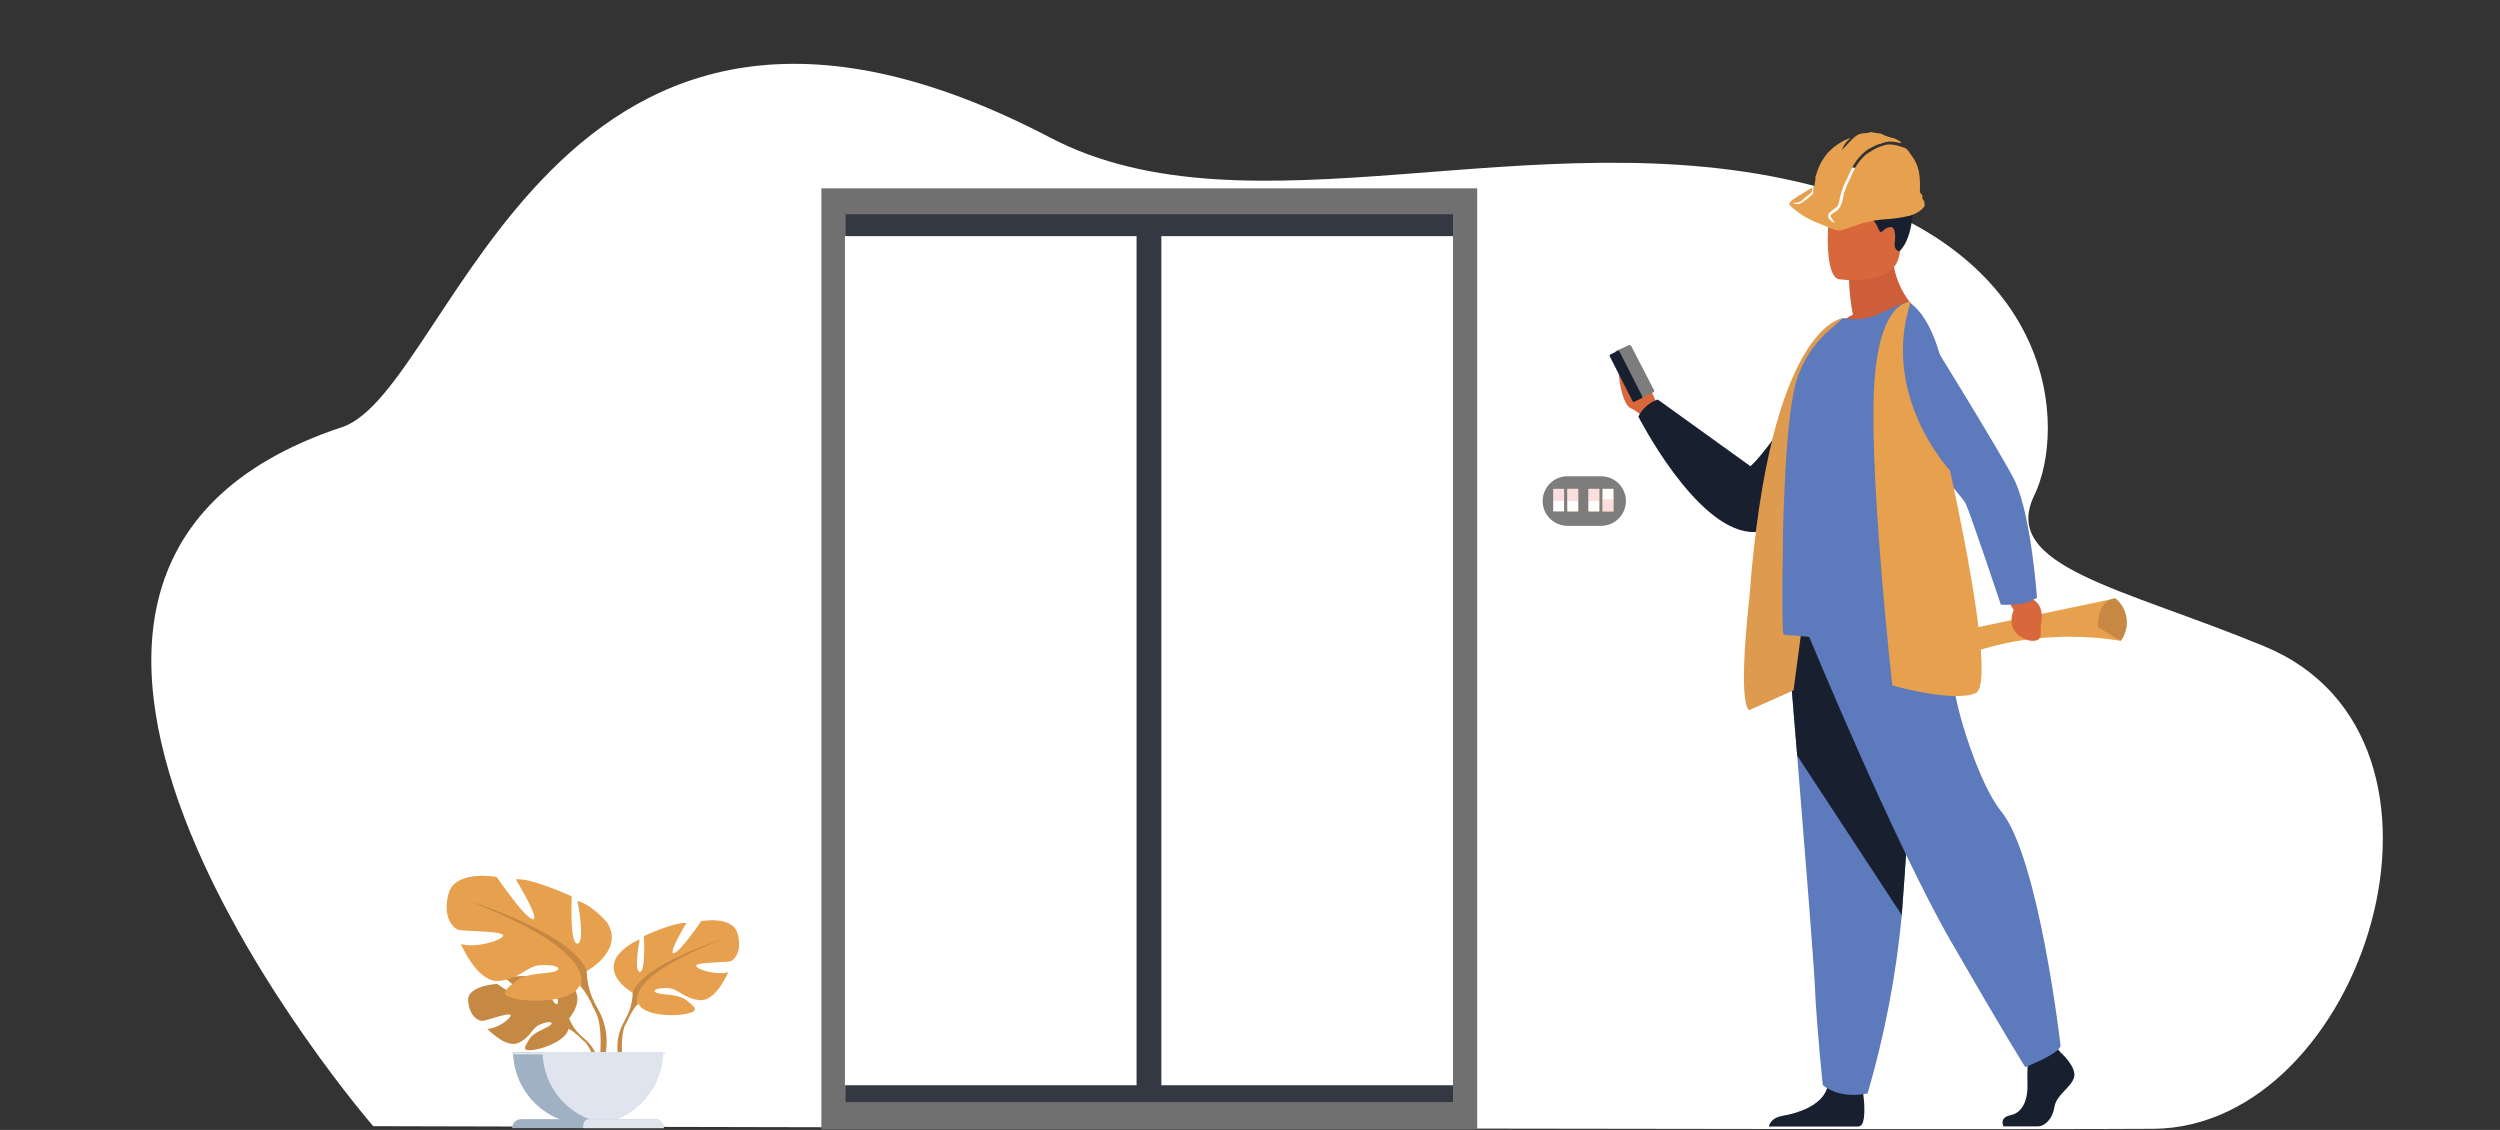 <?xml version="1.0" encoding="UTF-8"?>
<svg id="Layer_2" xmlns="http://www.w3.org/2000/svg" viewBox="0 0 402.31 181.83">
  <rect x="0" y="0" width="402.31" height="181.83" fill="#333333" stroke="none"/>
  <defs>
    <style>
      .cls-1 {
        fill: none;
      }

      .cls-2 {
        fill: #e7a04d;
      }

      .cls-3 {
        fill: #18202f;
      }

      .cls-4 {
        fill: #333843;
      }

      .cls-5 {
        fill: #7d7d7d;
      }

      .cls-6 {
        fill: #ce5d39;
      }

      .cls-7 {
        fill: #fff;
      }

      .cls-8 {
        fill: #dfe4ee;
      }

      .cls-9 {
        fill: #c68843;
      }

      .cls-10 {
        fill: #c68944;
      }

      .cls-11 {
        fill: #de9a4f;
      }

      .cls-12 {
        fill: #d8673c;
      }

      .cls-13 {
        fill: #707071;
      }

      .cls-14 {
        fill: #a1b1c4;
      }

      .cls-15 {
        fill: #e7a14e;
      }

      .cls-16 {
        fill: #e16161;
        isolation: isolate;
        opacity: .2;
      }

      .cls-17 {
        fill: #5c7abc;
      }
    </style>
  </defs>
  <rect class="cls-1" x="12.07" y="-53.85" width="341.01" height="240.17"/>
  <g id="Mask_Group_24">
    <g id="Group_257">
      <path id="Path_166" class="cls-7" d="M55.02,68.75c18.11-6.01,33.61-88.65,113.99-46.6,31.96,16.72,77.99-3.52,122.06,7.54,40.48,10.2,41.41,39.46,36.3,50.01-5.6,11.52,14.25,14.88,37.09,24.34,35.83,14.85,15.91,77.37-17.93,77.61s-286.47-.42-286.47-.42c0,0-76.87-88.64-5.04-112.49Z"/>
      <rect id="Rectangle_211" class="cls-13" x="132.18" y="30.31" width="105.54" height="151.45"/>
      <rect id="Rectangle_212" class="cls-4" x="136.08" y="34.48" width="97.74" height="142.87"/>
      <g id="Group_245">
        <rect id="Rectangle_213" class="cls-7" x="186.89" y="38" width="46.93" height="136.64"/>
      </g>
      <g id="Group_246">
        <rect id="Rectangle_214" class="cls-7" x="135.97" y="38" width="46.93" height="136.64"/>
      </g>
      <path id="Path_167" class="cls-2" d="M316.49,101.31l23.93-5.01s-3.93,3.16.87,6.85c0,0-12.68-2.63-25.47,2.43,0,0-1.86-1.88.66-4.26Z"/>
      <g id="Group_249">
        <g id="man">
          <path id="Path_168" class="cls-12" d="M266.76,65.64s-.7-3.26-2.46-4.01-2.81-3.74-3.52-2.92.21,6.25,1.55,6.93c.73.35,1.39.81,1.97,1.38l2.46-1.38Z"/>
          <path id="Path_169" class="cls-3" d="M296.96,52.68s-11.21,18.87-15.28,22.34l-14.91-10.73c-1.36.47-2.48,1.46-3.12,2.75,0,0,9.06,17.81,17.98,18.56,8.92.75,21.44-21.34,21.44-21.34l-6.11-11.59Z"/>
          <g id="Group_247">
            <path id="Path_170" class="cls-5" d="M266.17,62.79l-3.67-7.11c-.08-.14-.25-.19-.39-.13l-2.03.92c-.14.07-.19.23-.13.37h0l3.67,7.11c.07.14.24.2.38.13,0,0,0,0,0,0l2.03-.92c.14-.06.2-.21.14-.35,0,0,0,0,0,0h0Z"/>
            <path id="Path_171" class="cls-3" d="M264.29,63.8l-3.67-7.23c-.06-.1-.18-.15-.29-.1l-1.18.57c-.11.05-.15.17-.11.28h0l3.67,7.23c.05.11.18.15.29.1l1.19-.57c.1-.05.15-.17.1-.28h0Z"/>
          </g>
          <g id="Group_248">
            <path id="Path_172" class="cls-3" d="M331.67,169.43s2.59,2.32,2.09,3.97c-.5,1.65-2.84,2.75-3.16,4.76s-1.59,3.11-2.75,3.11h-5.43s-.83-1.41,1.19-1.83,2.75-2.75,2.66-4.99c-.05-1.71,0-3.42.18-5.12l4.3-.98.92,1.09Z"/>
            <path id="Path_173" class="cls-3" d="M299.35,181.19c-.12.05-.25.08-.39.1h-14.31c.11-.49.55-1.48,2.3-1.75,2.26-.36,6.2-1.62,7.07-4.42l.08-.27c.7-2.99,5.75.92,5.75.92v.32c.16,1.1.46,4.65-.5,5.11Z"/>
            <path id="Path_174" class="cls-17" d="M287.54,101.23s.77,9.25,1.67,20.36c1.23,15.11,2.7,33.65,2.85,37.16.25,6.11,1.27,15.86,1.27,15.86,0,0,2.4,2.32,7.21,1.35,2.74-9.36,4.58-18.96,5.5-28.67l.05-.73c1.15-15.01,2.92-46.6,2.92-46.6l-21.46,1.28Z"/>
            <path id="Path_175" class="cls-3" d="M287.54,101.23s.77,9.25,1.67,20.36l16.83,25.67.05-.73c1.15-15.01,2.92-46.6,2.92-46.6l-21.47,1.31Z"/>
            <path id="Path_176" class="cls-17" d="M291.07,102.31s13.84,33.5,22.92,49.24c9.08,15.74,11.92,20.17,11.92,20.17,0,0,5.23-2.02,5.69-3.38,0,0-3.48-30.39-9.58-37.8-3.45-4.18-7.49-16.75-7.68-21.14s-1.14-13.1-1.14-13.1l-22.13,6.01Z"/>
          </g>
          <path id="Path_177" class="cls-6" d="M298.17,50.63c-.35-1.85-.56-3.71-.63-5.59l7.03-5.5c-.28,4.25,1.47,8.38,4.72,11.13,0,0-9.36,4.45-14.77,2.75,1.04-1.14,2.27-2.09,3.65-2.79Z"/>
          <path id="Path_178" class="cls-12" d="M295.89,44.92s8.94,1.43,9.77-3.95c.83-5.38,2.56-8.83-3.12-9.96-5.67-1.14-7.1.74-7.84,2.48-.73,1.73-1.13,10.93,1.18,11.44Z"/>
          <path id="Path_179" class="cls-3" d="M314.06,95.3c-.53-6.26-.63-12.55-.3-18.82.09-1.48.14-2.94.14-4.39-1.83-4.33-3.36-7.47-3.36-7.47h-4.67s-3.42,22.54,8.2,30.68Z"/>
          <path id="Path_180" class="cls-12" d="M323.14,96.7l.92,1.48s-1.73,3.55,2.38,4.87c0,0,1.78.43,1.93-.75s-.11-.72.16-2.39c.27-1.68-.42-3.16-1.71-3.56l-1.01-.92-2.67,1.27Z"/>
          <path id="Path_181" class="cls-17" d="M325.49,97.11c-1.16.19-2.33.26-3.5.19,0,0-4.99-14.87-5.64-16.23s-14.81-17.42-14.81-17.42l5.9-14.25s15.34,24.7,16.89,28.18c2.57,5.74,3.47,18.6,3.47,18.6-.7.45-1.49.77-2.31.93Z"/>
          <path id="Path_182" class="cls-3" d="M305.67,40.45s-.92-.15-.77-1.37.15-2.81-.92-2.51-1.08,1.09-1.5.62-.43-2.41-3.48-2.55-4.3.92-5.72.28-1.49-2.68-1.49-2.68c.23.42.59.76,1.02.98,0,0-2.37-3.14.38-5.28s5.55-.73,7.13-.64c3.5.2,5.76.4,6.9,2.62s.71,8.38-1.54,10.51Z"/>
        </g>
      </g>
      <path id="Path_183" class="cls-9" d="M340.43,96.29c2.06,1.69,2.44,4.69.87,6.85l-3.67-2.21s-.27-4.35,2.8-4.64Z"/>
      <g id="Group_256">
        <g id="Group_251">
          <path id="Path_184" class="cls-10" d="M91.57,163.91s2.93-3.3.18-5.4c-1.12-.65-2.38-1.02-3.67-1.08,0,0,2.32,3.76,1.57,4.13s-2.27-4.36-2.27-4.36c0,0-4.58-.43-6.05.25,0,0,3.91,3.09,3.09,3.27s-4.41-2.39-4.41-2.39c0,0-4.9.25-4.68,2.75s1.7,3.28,2.34,3.21,4.42-1.45,4.5-.92-2.17,2.19-3.76,2.19c0,0,3,3.19,5,2.27s2.16-2.38,3.41-2.93,2.3-.55,1.83,0-2.75,1.1-3.47,2.32-1.35,2.03.72,1.73,5.42-1.76,5.56-3.43l.11-1.61Z"/>
          <g id="Group_250">
            <path id="Path_185" class="cls-10" d="M77.46,161.15s11.56-.43,14.12,2.75c.5,1.21,1.29,2.28,2.3,3.12l.28.71s-2-2.04-2.75-2.15c.03,0,1.15-3.94-13.94-4.42Z"/>
            <path id="Path_186" class="cls-10" d="M93.88,167.02c1.54,1.2,2.5,2.99,2.66,4.93h-.45s-.8-3.27-2.23-4.58.02-.35.02-.35Z"/>
          </g>
        </g>
        <g id="Group_253">
          <path id="Path_187" class="cls-15" d="M101.82,159.75s-4.67-2.52-2.48-5.94c.97-1.16,2.2-2.07,3.6-2.64,0,0-.99,5.1,0,5.23s.69-5.77.69-5.77c0,0,4.91-2.28,6.84-2.1,0,0-3.04,4.99-2.04,4.86s4.41-5.16,4.41-5.16c0,0,5.04-.92,5.85,1.98.81,2.9-.5,4.33-1.25,4.5s-5.5.12-5.41.72,3.36,1.56,5.17,1.02c0,0-1.99,4.74-4.58,4.5s-3.43-1.83-5.04-1.93-2.81.3-2,.72,3.55.14,4.86,1.21,2.37,1.72-.06,2.21-6.78.18-7.65-1.62l-.89-1.8Z"/>
          <g id="Group_252">
            <path id="Path_188" class="cls-10" d="M116.38,151.11s-13.06,4.08-14.56,8.64c-.04,1.54-.47,3.05-1.24,4.38v.92s1.37-3.06,2.11-3.48c0-.02-2.92-3.98,13.69-10.46Z"/>
            <path id="Path_189" class="cls-10" d="M100.59,164.14c-1.22,1.95-1.56,4.33-.92,6.55l.52-.14s-.5-3.95.55-5.95-.16-.46-.16-.46Z"/>
          </g>
        </g>
        <g id="Group_255">
          <path id="Path_190" class="cls-15" d="M94.41,156.28s6.15-3.33,3.28-7.84c0,0-2.29-2.75-4.76-3.48,0,0,1.31,6.73,0,6.88s-.92-7.59-.92-7.59c0,0-6.48-3.01-9.02-2.75,0,0,4.02,6.56,2.75,6.42s-5.82-6.81-5.82-6.81c0,0-6.64-1.18-7.71,2.61s.66,5.7,1.64,5.93,7.33.16,7.13.92-4.43,2.05-6.8,1.35c0,0,2.62,6.24,6.07,5.93s4.51-2.37,6.64-2.53,3.67.39,2.62.92-4.67.18-6.42,1.6-3.12,2.28.08,2.92,8.94.24,10.08-2.14l1.15-2.33Z"/>
          <g id="Group_254">
            <path id="Path_191" class="cls-10" d="M75.22,144.89s17.22,5.38,19.19,11.39c.06,2.03.62,4.02,1.64,5.78v1.18s-1.83-4.03-2.75-4.58c-.04,0,3.81-5.23-18.08-13.77Z"/>
            <path id="Path_192" class="cls-10" d="M96.04,162.06c1.59,2.58,2.01,5.72,1.15,8.63l-.69-.18s.67-5.22-.72-7.84c-1.39-2.62.27-.61.27-.61Z"/>
          </g>
        </g>
        <path id="Path_193" class="cls-14" d="M82.56,169.32c.12,6.54,5.52,11.74,12.05,11.62.8,0,1.59-.08,2.37-.23,5.54-.99,9.59-5.77,9.67-11.39h-24.1Z"/>
        <path id="Path_194" class="cls-8" d="M87.32,169.32c.07,5.62,4.13,10.41,9.66,11.39,5.54-.99,9.6-5.77,9.67-11.39h-19.33Z"/>
        <path id="Path_195" class="cls-14" d="M82.4,181.54h24.43c0-.38-.17-.75-.44-1.02-.29-.27-.66-.42-1.05-.42h-21.45c-.81-.01-1.47.63-1.49,1.44Z"/>
        <path id="Path_197" class="cls-8" d="M93.84,181.54h12.99c0-.39-.16-.75-.44-1.02-.28-.27-.66-.42-1.05-.42h-10.49c-.83,0-1.02.64-1.02,1.44Z"/>
        <path id="Path_198" class="cls-8" d="M82.47,169.68h24.39c.1,0,.18-.07.18-.16,0,0,0,0,0,0h0c0-.1-.08-.18-.18-.18h-24.39c-.1,0-.18.08-.18.18h0c0,.1.09.17.18.17Z"/>
      </g>
      <path id="Rectangle_215" class="cls-5" d="M261.65,80.63h0c0,2.2-1.79,3.99-3.99,3.99h-5.42c-2.2,0-3.99-1.79-3.99-3.99h0c0-2.2,1.79-3.99,3.99-3.99h5.42c2.2,0,3.99,1.79,3.99,3.99h0Z"/>
      <rect id="Rectangle_216" class="cls-7" x="249.95" y="78.67" width="1.75" height="3.63"/>
      <rect id="Rectangle_217" class="cls-15" x="252.22" y="78.67" width="1.75" height="3.63"/>
      <rect id="Rectangle_218" class="cls-15" x="255.62" y="78.67" width="1.75" height="3.63"/>
      <rect id="Rectangle_219" class="cls-15" x="257.89" y="78.67" width="1.75" height="3.63"/>
      <rect id="Rectangle_220" class="cls-16" x="249.95" y="78.67" width="1.75" height="1.95"/>
      <rect id="Rectangle_221" class="cls-7" x="252.22" y="78.67" width="1.75" height="3.63"/>
      <rect id="Rectangle_222" class="cls-16" x="252.22" y="78.67" width="1.75" height="1.95"/>
      <rect id="Rectangle_223" class="cls-7" x="255.62" y="78.67" width="1.75" height="3.63"/>
      <rect id="Rectangle_224" class="cls-16" x="255.62" y="78.67" width="1.75" height="1.95"/>
      <rect id="Rectangle_225" class="cls-7" x="257.89" y="78.67" width="1.75" height="3.63"/>
      <rect id="Rectangle_226" class="cls-16" x="257.89" y="80.35" width="1.75" height="1.95"/>
      <path id="Path_200" class="cls-7" d="M296.7,26.77l-4.45,7.15,2.88,2.7,8.49-5.5-1.72-3.67-5.2-.68Z"/>
      <path id="Path_201" class="cls-2" d="M301.12,21.27l1.61.25c.5.27,1.04.48,1.59.63.16.02.32.05.48.1.38.16.75.36,1.09.6q.15.15,0,.17c-.15.03,0,0-.05,0h0c0-.05,0,0-.07-.05h-.18c-.33-.09-.67-.14-1.01-.17-.08-.02-.16-.02-.24,0h-.05c-.09-.03-.19-.03-.27,0h-.09c-.08-.02-.16,0-.23.05h-.16c-.1,0-.2.04-.29.09-.19.03-.38.09-.55.18l-.16.05h-.11c-.09.02-.17.05-.25.1l-.14.05c-.2.06-.39.15-.56.27-.19.07-.37.16-.53.28h-.05c-.17.07-.33.17-.47.3l-.09.06c-.08.04-.14.09-.19.16h0s-.09.04-.1.08l-.07.06c-.24.2-.47.41-.67.65-.58.63-1.06,1.35-1.4,2.14-.39.86-.83,1.71-1.21,2.56-.36.89-.61,1.81-.77,2.75-.06.32-.24.6-.5.79-.31.22-.61.46-.92.71-.24.21-.36.52-.31.83.23.44.62.77,1.09.92l-.59-.84c-.19-.28-.16-.42.13-.62s.41-.3.63-.43c.38-.24.67-.61.82-1.04.12-.3.21-.6.27-.92.07-.48.19-.95.35-1.4.35-.92.78-1.83,1.22-2.75.36-.89.88-1.7,1.53-2.4.17-.16.34-.33.5-.5l.05-.05.18-.16h0c.14-.06.28-.14.39-.24l.16-.1c.13-.05.24-.12.34-.21.07-.02.13-.05.18-.1l.6-.32.18-.07h0c.07,0,.13-.04.17-.09.1-.02.2-.05.29-.11h.1s.06-.02.07-.05h.05s.09,0,.13-.05l.39-.13h.16l.19-.05h.57c.31.04.61.09.92.16l.27.08.64.2c.37.07.7.28.92.59.16.28.38.52.55.78.57.76.96,1.64,1.15,2.57.16.98.21,1.97.16,2.96-.03.22.03.44.18.6.09.11.25.22.22.36-.06.25.02.51.2.69.07.11.12.24.13.38,0,.07,0,.16.05.21l-.07.45c-.16.09-.24.27-.38.39-.6.52-1.31.89-2.08,1.07-1.23.29-2.47.47-3.73.54-1.08.08-2.15.24-3.21.5-1.45.34-2.75,1-4.22,1.32l-.92-.14c0-.06-.07-.07-.12-.09-.83-.28-1.61-.64-2.41-.97-1.73-.64-3.31-1.64-4.64-2.93l.05-.36c.16-.18.33-.35.51-.5,1.01-.68,2.07-1.27,3.11-1.93v.36c-.03.16-.08.32-.15.47l-.1.09s-.06.04-.07.07c-.47.32-.92.72-1.32,1.07-.25.22-.58.35-.92.37-.19-.01-.37.01-.55.06.43.24.96.24,1.39,0,.52-.35,1.01-.73,1.48-1.16.07-.04.12-.09.16-.15.13-.07.25-.16.24-.33l.06-.26.05-.27v-.23s.03-.09,0-.13c.06-.19.1-.38.12-.58.05-.11.07-.23.07-.36.04-.1.07-.2.07-.3v-.14l-.05-.15s.04-.08.05-.13v-.05l.22-.64v-.05c.36-1.13.93-2.17,1.7-3.08.99-1.08,2.23-1.92,3.6-2.44.05.1-.08.12-.1.19h0c-.54.46-.95,1.06-1.16,1.74.57-.57,1.09-1.18,1.66-1.75l.41-.36c.21-.2.45-.35.72-.45.45-.13.92-.19,1.39-.19.32-.13.42-.09.49-.17Z"/>
      <path id="Path_202" class="cls-11" d="M296.61,51.2s-11.82.8-15.1,45.05c-1.96,18.02,0,18.02,0,18.02l7.11-3.18,7.98-59.89Z"/>
      <path id="Path_203" class="cls-17" d="M286.97,102c.16.13.36.2.57.2,2.04,0,7.96,1.06,12.97.57,4.15-.45,8.2-1.58,11.98-3.34.54-.23,1.77-.86,1.74-1.44s-.09-1.54-.16-2.7c-.53-6.26-.63-12.55-.3-18.82.09-1.48.14-2.94.14-4.39.05-10.75-2.16-20.22-6.61-23.42-.39-.27-2.75.83-4.85,1.83-1.82.86-3.86,1.1-5.83.68l-1.83,1.6c-2.82,2.34-4.87,5.49-5.85,9.02-.92,3.58-1.47,10.04-1.76,16.73-.14,3.03-.25,6.1-.27,9v1.03c-.17,7.43-.06,13.34.07,13.45Z"/>
      <path id="Path_204" class="cls-2" d="M307.46,48.6s-5.23-.59-5.9,14.25c-.68,14.84,2.95,47.45,2.95,47.45,0,0,9.81,2.81,13.42,1.24s-4.14-35.84-4.14-35.84c0,0-11.21-11.89-6.33-27.1Z"/>
    </g>
  </g>
</svg>